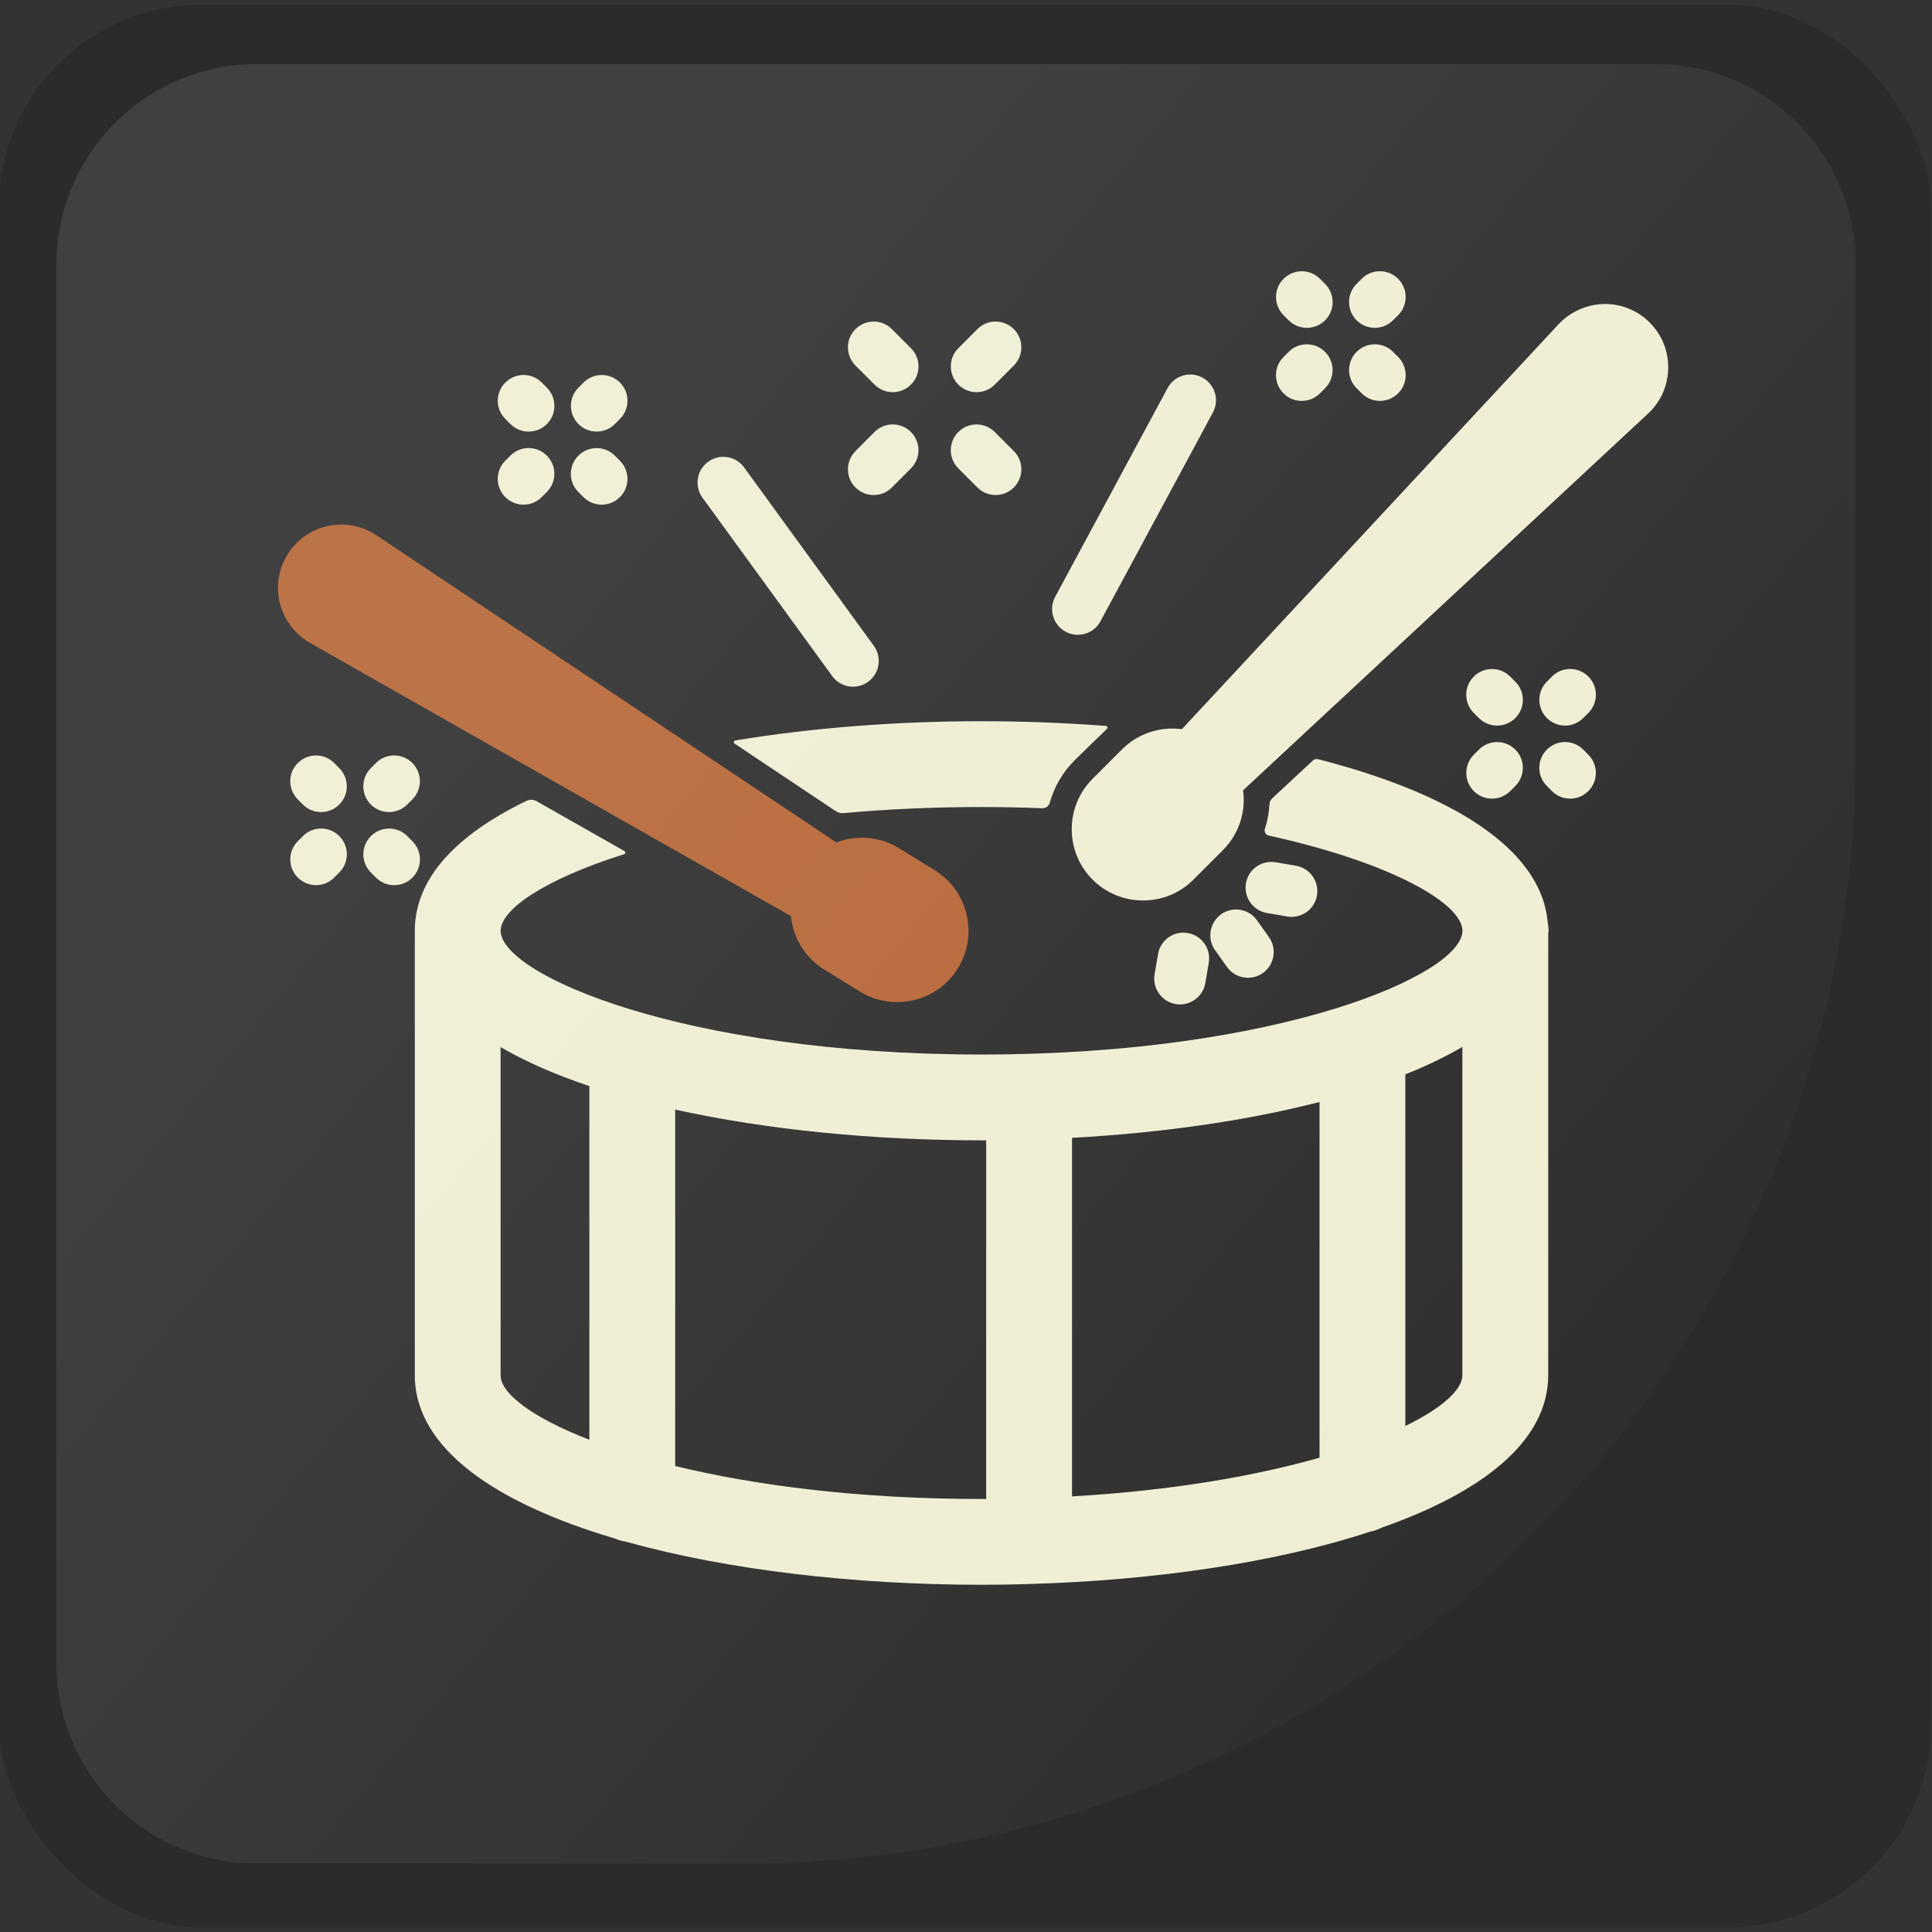 <?xml version="1.0" encoding="UTF-8"?>
<svg id="Fond" xmlns="http://www.w3.org/2000/svg" xmlns:xlink="http://www.w3.org/1999/xlink" viewBox="0 0 512 512">
  <rect x="0" y="0" width="512" height="512" fill="#333333" stroke="none"/>
  <defs>
    <style>
      .cls-1 {
        fill: #2b2b2b;
      }

      .cls-2 {
        fill: #b66434;
      }

      .cls-3 {
        fill: url(#Dégradé_sans_nom_9);
      }

      .cls-4 {
        fill: #efeed3;
      }

      .cls-5 {
        opacity: .1;
      }
    </style>
    <linearGradient id="Dégradé_sans_nom_9" data-name="Dégradé sans nom 9" x1="110.64" y1="133.29" x2="470.04" y2="429" gradientUnits="userSpaceOnUse">
      <stop offset=".05" stop-color="#fff"/>
      <stop offset=".96" stop-color="#fff" stop-opacity="0"/>
    </linearGradient>
    <symbol id="Reflet_Tuile" data-name="Reflet Tuile" viewBox="0 0 476.86 476.86">
      <g class="cls-5">
        <path class="cls-3" d="M181.88,476.86H53.1C23.78,476.86,0,453.09,0,423.76V53.1C0,23.78,23.78,0,53.1,0h370.65c29.33,0,53.1,23.78,53.1,53.1v128.78c0,162.91-132.07,294.98-294.98,294.98Z"/>
      </g>
    </symbol>
  </defs>
  <rect class="cls-1" x="-.29" y="1.25" width="512" height="509.5" rx="53.65" ry="53.65"/>
  <path class="cls-4" d="M437.18,85.47c-3.16-3.17-7.37-4.91-11.85-4.91s-9.12,1.95-12.28,5.35l-99.84,107.33c-5.87-.78-11.71,1.2-15.86,5.35l-7.8,7.8c-3.56,3.56-5.53,8.31-5.53,13.36s1.96,9.79,5.53,13.36c3.55,3.56,8.3,5.52,13.36,5.52s9.81-1.96,13.36-5.52l7.8-7.8c4.19-4.19,6.15-10.04,5.36-15.87l107.32-99.83c3.36-3.13,5.26-7.38,5.34-11.98.08-4.59-1.66-8.91-4.91-12.16Z"/>
  <path class="cls-2" d="M82.14,170.37l127.46,72.4c.08.84.22,1.67.42,2.48,1.16,4.92,4.16,9.08,8.45,11.72l9.39,5.79c3.01,1.86,6.41,2.81,9.87,2.81,1.46,0,2.94-.17,4.4-.51,4.92-1.16,9.08-4.17,11.73-8.46,2.64-4.28,3.45-9.35,2.29-14.27-1.17-4.93-4.17-9.09-8.45-11.72l-9.39-5.79c-5.03-3.12-11.18-3.67-16.67-1.56l-121.89-81.41c-3.82-2.55-8.39-3.42-12.88-2.44-4.49.98-8.29,3.67-10.7,7.58-2.35,3.81-3.08,8.31-2.05,12.67,1.07,4.51,4,8.42,8.03,10.71Z"/>
  <path class="cls-4" d="M220.54,179.17c1.34,1.84,3.41,2.81,5.52,2.81,1.39,0,2.79-.42,4.01-1.31,3.05-2.22,3.72-6.48,1.5-9.53l-34.37-47.26c-2.21-3.05-6.47-3.73-9.53-1.51-3.05,2.22-3.72,6.48-1.5,9.53l34.37,47.26Z"/>
  <path class="cls-4" d="M282.4,167.41c1.03.56,2.14.82,3.23.82,2.43,0,4.78-1.3,6.01-3.59l29.79-55.33c1.79-3.32.54-7.45-2.77-9.24-3.32-1.79-7.46-.54-9.24,2.77l-29.79,55.33c-1.79,3.32-.54,7.45,2.77,9.24Z"/>
  <g>
    <path class="cls-4" d="M231.53,131.19c1.75,0,3.49-.67,4.83-2l5.05-5.06c2.66-2.67,2.66-6.99,0-9.65-2.67-2.67-6.99-2.67-9.65,0l-5.05,5.06c-2.66,2.67-2.66,6.99,0,9.65,1.33,1.33,3.08,2,4.82,2Z"/>
    <path class="cls-4" d="M258.79,103.93c1.75,0,3.49-.67,4.83-2l5.05-5.06c2.66-2.66,2.66-6.99,0-9.65-2.67-2.67-6.99-2.67-9.65,0l-5.05,5.06c-2.66,2.67-2.66,6.99,0,9.65,1.33,1.33,3.08,2,4.82,2Z"/>
    <path class="cls-4" d="M259.02,129.19c1.33,1.33,3.08,2,4.83,2s3.49-.67,4.82-2c2.67-2.66,2.67-6.98,0-9.65l-5.05-5.06c-2.67-2.67-6.99-2.67-9.65,0-2.67,2.66-2.67,6.98,0,9.65l5.05,5.06Z"/>
    <path class="cls-4" d="M231.76,101.93c1.33,1.33,3.08,2,4.83,2s3.49-.67,4.82-2c2.67-2.66,2.67-6.98,0-9.65l-5.05-5.06c-2.66-2.67-6.98-2.67-9.65,0-2.67,2.66-2.67,6.98,0,9.65l5.05,5.06Z"/>
  </g>
  <path class="cls-4" d="M341.51,84.88c1.33,1.34,3.08,2,4.83,2s3.49-.67,4.82-1.99c2.67-2.66,2.67-6.98,0-9.65l-1.35-1.35c-2.66-2.67-6.99-2.67-9.65,0-2.67,2.66-2.67,6.98,0,9.65l1.35,1.35Z"/>
  <path class="cls-4" d="M360.88,104.25c1.33,1.33,3.07,1.99,4.82,1.99s3.5-.67,4.83-2.01c2.66-2.67,2.65-6.99-.02-9.65l-1.35-1.35c-2.67-2.66-6.99-2.65-9.65.02-2.66,2.67-2.65,6.99.02,9.65l1.35,1.35Z"/>
  <path class="cls-4" d="M344.98,106.24c1.74,0,3.49-.67,4.82-1.99l1.35-1.35c2.67-2.66,2.67-6.98,0-9.65-2.66-2.67-6.99-2.67-9.65,0l-1.35,1.35c-2.67,2.66-2.67,6.98,0,9.65,1.33,1.34,3.08,2,4.83,2Z"/>
  <path class="cls-4" d="M364.34,86.88c1.75,0,3.49-.67,4.82-2l1.35-1.35c2.67-2.67,2.67-6.98,0-9.65s-6.98-2.67-9.65,0l-1.35,1.35c-2.66,2.67-2.66,6.98,0,9.65,1.33,1.33,3.08,2,4.82,2Z"/>
  <path class="cls-4" d="M135.28,112.38c1.33,1.33,3.08,2,4.82,2s3.49-.67,4.82-2c2.67-2.67,2.67-6.98,0-9.65l-1.35-1.35c-2.67-2.67-6.98-2.67-9.65,0-2.67,2.66-2.67,6.98,0,9.65l1.35,1.35Z"/>
  <path class="cls-4" d="M154.63,131.74c1.33,1.34,3.08,2,4.83,2s3.49-.67,4.82-1.99c2.67-2.66,2.67-6.98,0-9.65l-1.35-1.35c-2.66-2.67-6.98-2.67-9.65,0-2.67,2.66-2.67,6.98,0,9.65l1.35,1.35Z"/>
  <path class="cls-4" d="M138.74,133.74c1.75,0,3.49-.67,4.82-2l1.35-1.35c2.67-2.67,2.67-6.98,0-9.65-2.66-2.67-6.98-2.67-9.65,0l-1.35,1.35c-2.67,2.67-2.67,6.98,0,9.65,1.33,1.33,3.08,2,4.82,2Z"/>
  <path class="cls-4" d="M158.11,114.38c1.75,0,3.5-.67,4.83-2l1.35-1.35c2.66-2.67,2.66-6.99,0-9.65-2.67-2.66-6.99-2.67-9.65,0l-1.35,1.35c-2.66,2.67-2.66,6.99,0,9.65,1.33,1.33,3.08,1.99,4.82,1.99Z"/>
  <path class="cls-4" d="M391.92,190.29c1.33,1.34,3.08,2,4.83,2s3.49-.67,4.82-1.99c2.67-2.66,2.67-6.98,0-9.65l-1.35-1.35c-2.67-2.67-6.98-2.67-9.65,0-2.67,2.66-2.67,6.98,0,9.65l1.35,1.35Z"/>
  <path class="cls-4" d="M419.58,198.65c-2.66-2.67-6.98-2.67-9.65,0-2.66,2.67-2.66,6.98,0,9.65l1.35,1.35c1.33,1.33,3.08,2,4.82,2s3.49-.67,4.82-2c2.67-2.67,2.67-6.98,0-9.65l-1.35-1.35Z"/>
  <path class="cls-4" d="M390.58,209.66c1.33,1.33,3.08,1.99,4.82,1.99s3.5-.67,4.83-2l1.35-1.35c2.66-2.67,2.66-6.99,0-9.65-2.67-2.66-6.99-2.66-9.65,0l-1.35,1.35c-2.66,2.67-2.66,6.99,0,9.65Z"/>
  <path class="cls-4" d="M411.29,179.29l-1.35,1.35c-2.66,2.66-2.66,6.98,0,9.65,1.33,1.33,3.08,2,4.82,2s3.49-.67,4.82-2l1.35-1.35c2.67-2.67,2.67-6.98,0-9.65-2.67-2.67-6.98-2.67-9.65,0Z"/>
  <path class="cls-4" d="M88.57,202.21c-2.67-2.67-6.98-2.67-9.65,0-2.67,2.66-2.67,6.98,0,9.65l1.35,1.35c1.33,1.33,3.08,2,4.82,2s3.49-.67,4.82-2c2.67-2.67,2.67-6.98,0-9.65l-1.35-1.35Z"/>
  <path class="cls-4" d="M109.29,222.93l-1.35-1.35c-2.66-2.67-6.99-2.67-9.65,0-2.67,2.66-2.67,6.98,0,9.65l1.35,1.35c1.33,1.34,3.08,2,4.83,2s3.49-.67,4.82-1.99c2.67-2.66,2.67-6.98,0-9.65Z"/>
  <path class="cls-4" d="M80.28,221.57l-1.35,1.35c-2.67,2.67-2.67,6.98,0,9.65,1.33,1.33,3.08,2,4.82,2s3.49-.67,4.82-2l1.35-1.35c2.67-2.67,2.67-6.98,0-9.65s-6.98-2.67-9.65,0Z"/>
  <path class="cls-4" d="M99.63,202.21l-1.35,1.35c-2.66,2.67-2.66,6.99,0,9.65,1.33,1.33,3.08,1.99,4.82,1.99s3.5-.67,4.83-2l1.35-1.35c2.66-2.67,2.66-6.99,0-9.65-2.67-2.66-6.99-2.66-9.65,0Z"/>
  <path class="cls-4" d="M312.71,266.18c3.27,0,6.15-2.35,6.72-5.68l.91-5.37c.63-3.71-1.87-7.24-5.58-7.87-3.7-.64-7.24,1.87-7.87,5.58l-.91,5.37c-.63,3.71,1.87,7.24,5.58,7.87.39.07.77.1,1.15.1Z"/>
  <path class="cls-4" d="M341.14,242.88c.39.07.77.1,1.15.1,3.26,0,6.15-2.35,6.72-5.68.63-3.71-1.86-7.24-5.58-7.87l-5.37-.92c-3.72-.64-7.24,1.86-7.87,5.58-.63,3.71,1.86,7.24,5.58,7.87l5.37.92Z"/>
  <path class="cls-4" d="M323.62,242.3c-3.07,2.18-3.8,6.44-1.61,9.51l3.15,4.44c1.33,1.87,3.43,2.87,5.57,2.87,1.36,0,2.74-.41,3.94-1.26,3.07-2.18,3.8-6.44,1.61-9.52l-3.15-4.44c-2.18-3.07-6.43-3.8-9.51-1.62Z"/>
  <path class="cls-4" d="M349.23,201.2c-.45-.12-.94,0-1.28.32l-10.8,10.05c-.46.43-.71,1.02-.74,1.64-.11,2.21-.53,4.37-1.2,6.45-.25.78.21,1.6,1.01,1.77,32.82,7.24,51.34,18.09,51.34,25.24,0,11.56-48.39,32.79-127.44,32.79s-127.39-21.21-127.44-32.77v-.02s0,0,0,0c.01-5.66,11.61-13.63,32.71-20.3.37-.12.44-.62.11-.81l-23.29-13.23c-.82-.47-1.85-.5-2.7-.09-18.22,8.81-29.58,20.31-29.58,34.43,0,.01,0,.02,0,.03v117.74c0,19.47,21.56,33.98,53.01,43.28.92.41,1.92.68,2.95.84,26.97,7.55,60.68,11.42,94.22,11.42,4.19,0,8.37-.07,12.55-.19.02,0,.04,0,.07,0,.04,0,.07-.01.11-.01,32.98-.96,65.28-5.63,90.28-13.88,1.09-.2,2.11-.58,3.07-1.07,26.53-9.31,44.1-22.83,44.1-40.4v-116.9c.02-.29.09-.57.09-.87,0-.8-.09-1.58-.24-2.33-1.8-19.88-26.51-34.35-60.91-43.15ZM156.19,381.55c-15.25-5.9-23.53-12.32-23.53-17.09v-86.97c6.69,3.9,14.63,7.35,23.53,10.34v93.72ZM261.35,397.24c-.42,0-.83.01-1.25.01-32.75,0-60.21-3.65-81.17-8.74v-94.46c24.41,5.4,52.85,8.15,81.17,8.15.42,0,.83,0,1.25,0v95.04ZM349.69,386.3c-16.91,4.82-39.07,8.74-65.59,10.26v-95.02c23.41-1.29,46.08-4.47,65.59-9.5v94.26ZM387.54,364.45c0,3.8-5.27,8.66-15.11,13.45v-93.18c5.55-2.22,10.61-4.64,15.11-7.27v87Z"/>
  <path class="cls-4" d="M194.84,196.24c-.4.07-.5.6-.17.82l26.78,17.88c.63.42,1.37.61,2.12.54,11.29-1.02,23.48-1.61,36.53-1.61,5.54,0,10.9.12,16.13.32.94.04,1.72-.59,1.98-1.49,1.17-4.17,3.37-8,6.52-11.15,1.63-1.63,6.69-6.55,8.63-8.4.28-.27.1-.74-.29-.77-10.84-.83-21.92-1.25-32.97-1.25-22.36,0-44.79,1.72-65.26,5.1Z"/>
  <use width="476.86" height="476.86" transform="translate(14.95 16.99)" xlink:href="#Reflet_Tuile"/>
</svg>